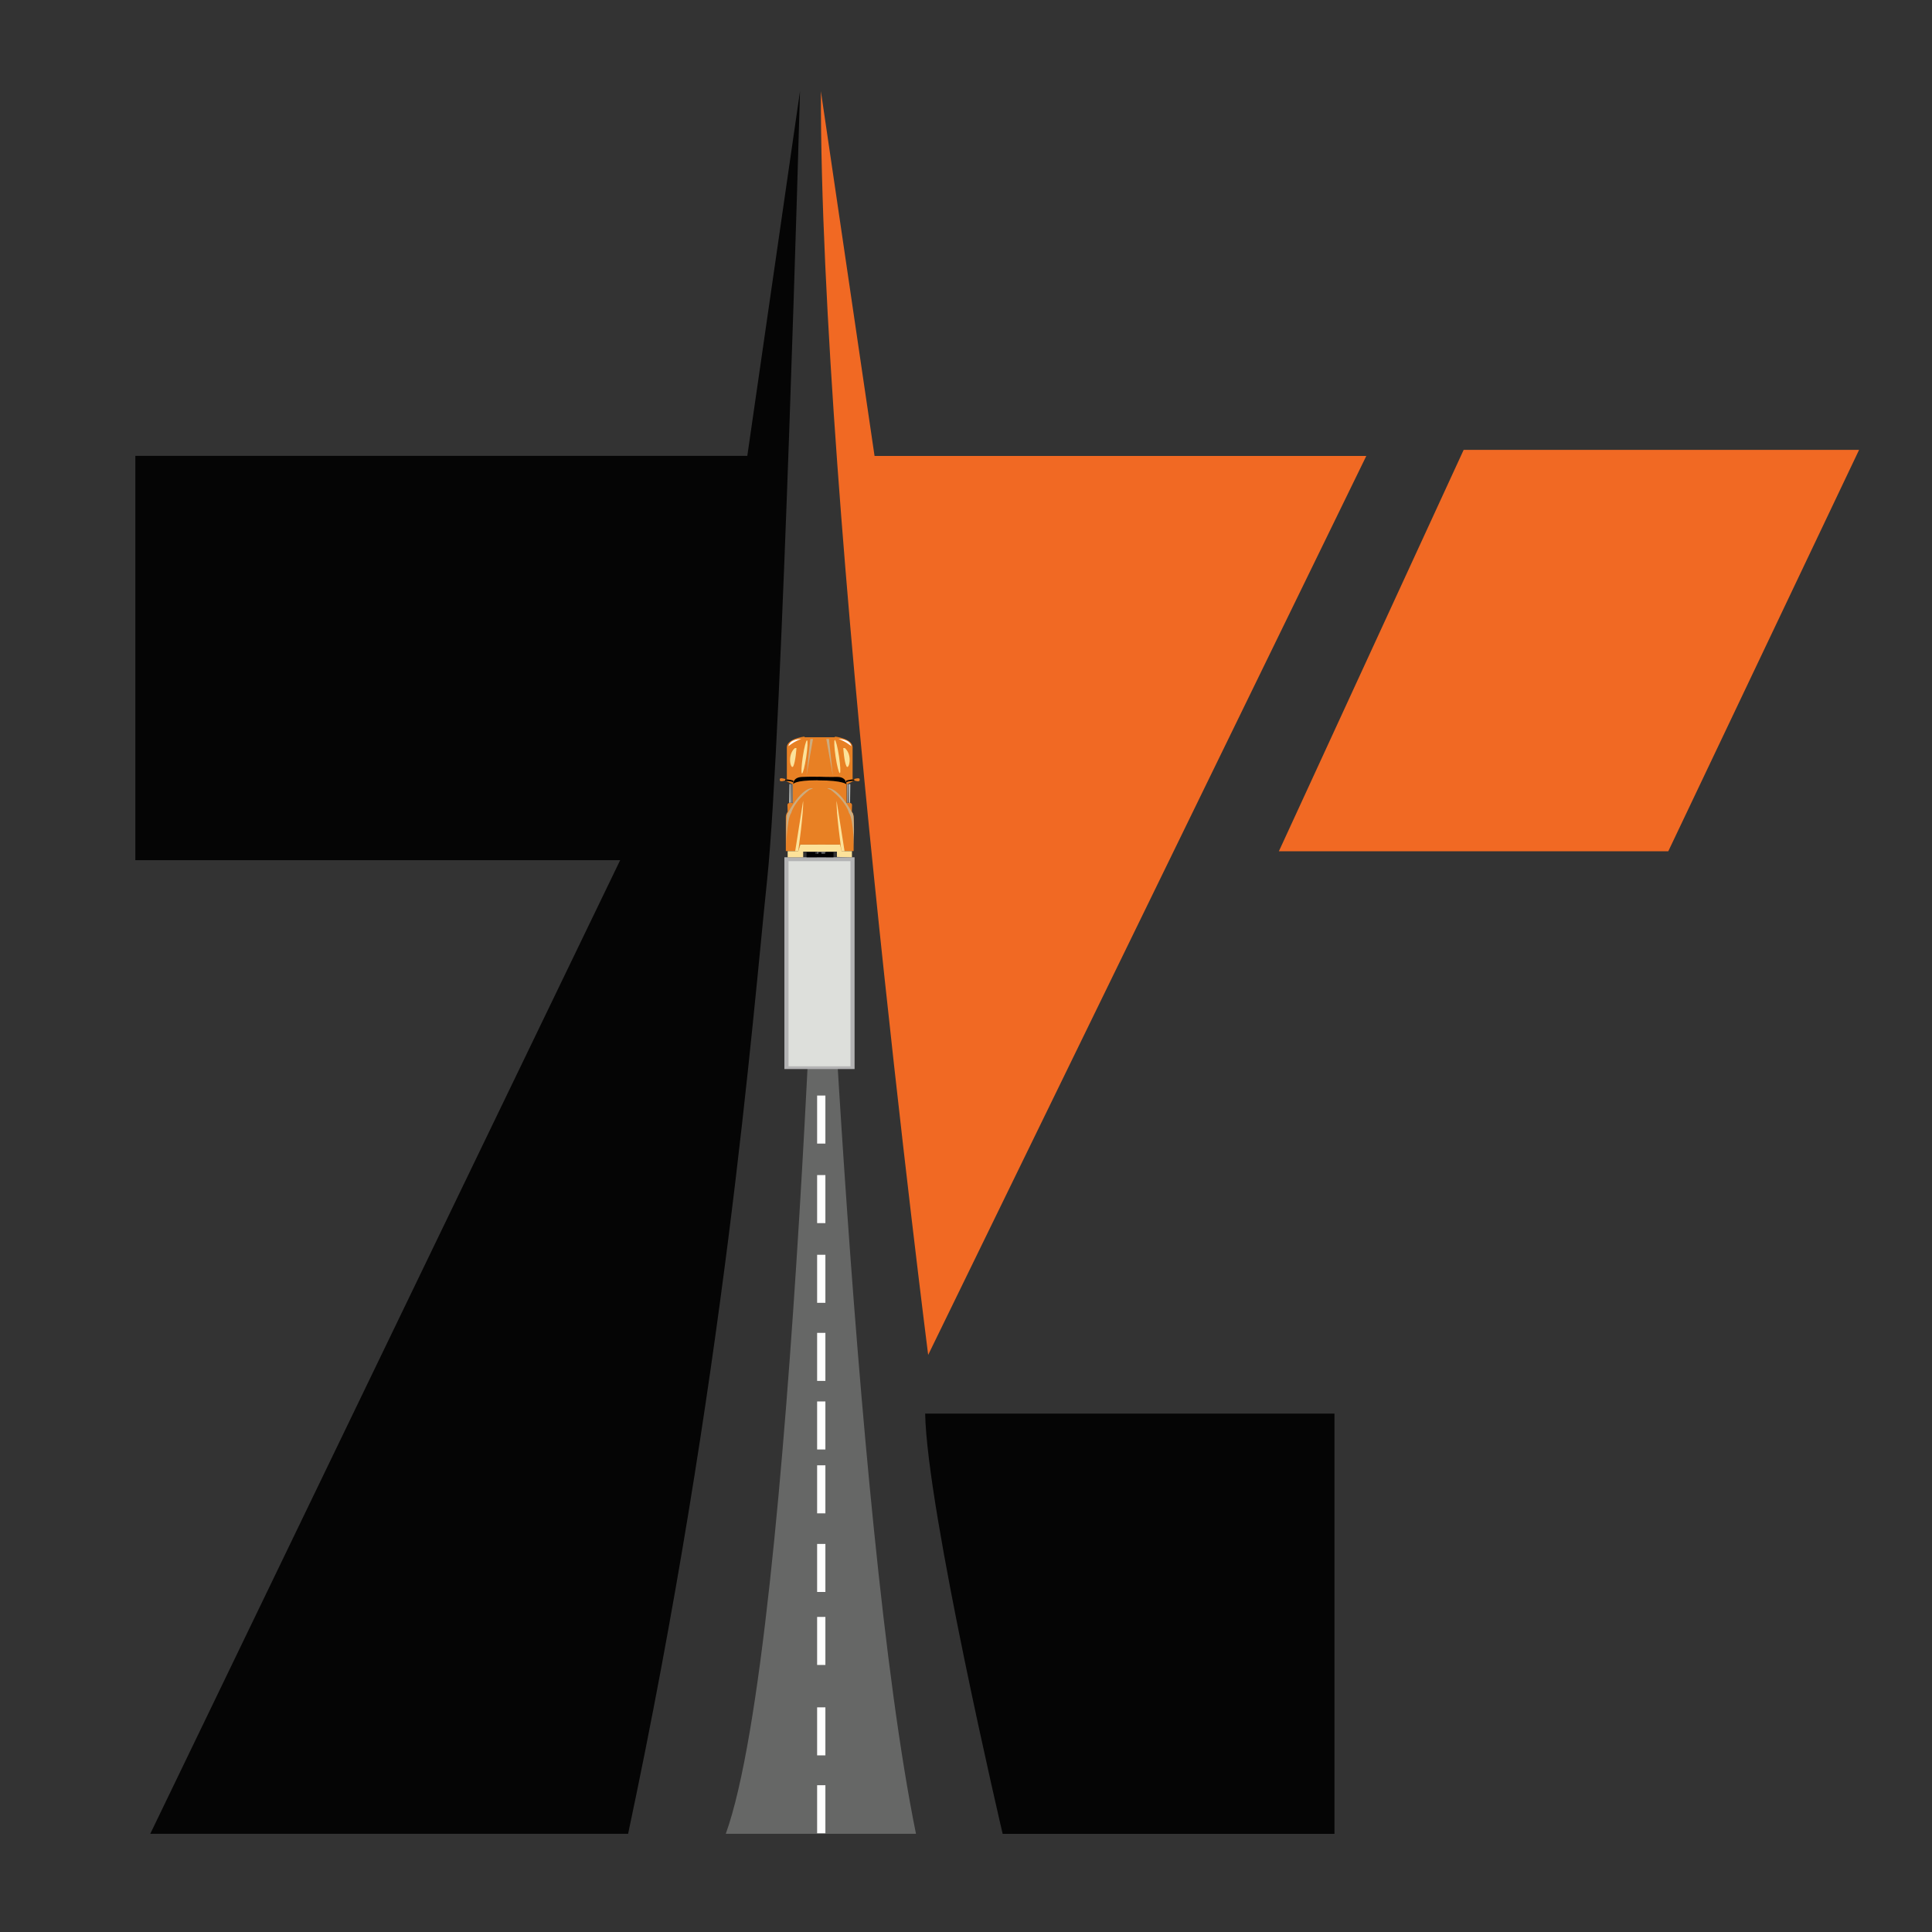 <?xml version="1.0" encoding="UTF-8" standalone="yes"?>
<svg version="1.1" id="Layer_1" xmlns="http://www.w3.org/2000/svg" xmlns:xlink="http://www.w3.org/1999/xlink" x="0px" y="0px" viewBox="0 0 360 360" style="enable-background:new 0 0 360 360;" xml:space="preserve">
  <rect x="0" y="0" width="360" height="360" fill="#333333" stroke="none"/>
  <style type="text/css">&#xD;
	.st0{fill:none;}&#xD;
	.st1{fill:#666766;}&#xD;
	.st2{fill:#FFFFFF;}&#xD;
	.st3{fill:#E88024;}&#xD;
	.st4{fill:#B3B3B4;}&#xD;
	.st5{fill:#959291;}&#xD;
	.st6{fill:#C7CAC7;}&#xD;
	.st7{fill:#DDDFDB;}&#xD;
	.st8{fill:#FCE29A;}&#xD;
	.st9{fill:#CCAC7F;}&#xD;
	.st10{fill:#050505;}&#xD;
	.st11{fill:#F16923;}&#xD;
</style>
  <rect class="st0" width="360" height="360"/>
  <g>
    <g>
      <g>
        <path class="st1" d="M152.96,138.62c0,0,5.73,144.1,17.72,203.08h-17.72h-17.72C148.12,305.95,152.96,138.62,152.96,138.62"/>
        <path class="st3" d="M157.66,145.19"/>
        <rect x="152.84" y="144.32" class="st2" width="0.24" height="1.38"/>
        <rect x="152.73" y="147.4" class="st2" width="0.45" height="2.64"/>
        <rect x="152.8" y="153.03" class="st2" width="0.54" height="3.16"/>
        <rect x="152.41" y="160.59" class="st2" width="1.1" height="6.4"/>
        <rect x="152.26" y="173.63" class="st2" width="1.54" height="8.95"/>
        <rect x="152.26" y="189.19" class="st2" width="1.54" height="8.95"/>
        <rect x="152.26" y="204.14" class="st2" width="1.54" height="8.95"/>
        <rect x="152.26" y="218.96" class="st2" width="1.54" height="8.95"/>
        <rect x="152.26" y="233.81" class="st2" width="1.54" height="8.95"/>
        <rect x="152.26" y="248.36" class="st2" width="1.54" height="8.95"/>
        <rect x="152.26" y="261.14" class="st2" width="1.54" height="8.95"/>
        <rect x="152.26" y="273.04" class="st2" width="1.54" height="8.95"/>
        <rect x="152.26" y="287.69" class="st2" width="1.54" height="8.95"/>
        <rect x="152.26" y="301.29" class="st2" width="1.54" height="8.95"/>
        <rect x="152.26" y="318.14" class="st2" width="1.54" height="8.95"/>
        <rect x="152.26" y="332.65" class="st2" width="1.54" height="8.95"/>
      </g>
      <g>
        <rect x="146.16" y="159.74" class="st4" width="13.08" height="39.46"/>
        <rect x="146.93" y="160.46" class="st7" width="11.54" height="38.23"/>
        <rect x="149.66" y="157.48" class="st0" width="6.22" height="1.12"/>
        <polygon class="st5" points="158.03,149.59 157.82,149.59 157.82,146.1 158.09,146.1 &#x9;&#x9;&#x9;"/>
        <polygon class="st6" points="158.39,149.59 158.17,149.59 158.17,146.1 158.44,146.1 &#x9;&#x9;&#x9;"/>
        <polygon class="st5" points="147.47,146.1 147.68,146.1 147.68,149.59 147.41,149.59 &#x9;&#x9;&#x9;"/>
        <polygon class="st6" points="147.12,146.1 147.33,146.1 147.33,149.59 147.06,149.59 &#x9;&#x9;&#x9;"/>
        <polygon class="st9" points="156.39,157.24 155.2,147.12 155.58,147.36 &#x9;&#x9;&#x9;"/>
        <polygon class="st0" points="149.21,157.24 150.4,147.12 150.02,147.36 &#x9;&#x9;&#x9;"/>
        <polygon points="150.29,158.8 151.91,158.8 151.91,159.08 152.51,159.08 152.51,158.8 153.05,158.8 153.05,159.08 153.75,159.08 &#xD;&#xA;&#x9;&#x9;&#x9;&#x9;153.75,158.8 155.31,158.8 155.31,159.74 150.29,159.74 &#x9;&#x9;&#x9;"/>
        <path class="st3" d="M153.08,157.38h3.25l0.39,1.21h2.34v-6.21c0.05-0.64-0.34-1.14-0.34-1.14l0.04-1.17c0.04-0.72-1-0.42-1-0.42&#xD;&#xA;&#x9;&#x9;&#x9;&#x9;v-3.48l1.44-0.73c1.14,0.39,0.98-0.15,0.98-0.15c0.11-0.48-0.86-0.17-0.86-0.17l-0.45,0.09v-0.24v-5.79&#xD;&#xA;&#x9;&#x9;&#x9;&#x9;c-0.12-1.58-3.3-1.93-3.3-1.93v0.13h-2.48h-0.69h-2.48v-0.13c0,0-3.18,0.35-3.3,1.93v5.79v0.24l-0.45-0.09&#xD;&#xA;&#x9;&#x9;&#x9;&#x9;c0,0-0.97-0.32-0.86,0.17c0,0-0.17,0.54,0.98,0.15l1.44,0.73v3.48c0,0-1.04-0.29-1,0.42l0.04,1.17c0,0-0.39,0.51-0.34,1.14v6.21&#xD;&#xA;&#x9;&#x9;&#x9;&#x9;h2.34l0.39-1.21h3.25"/>
        <path class="st2" d="M149.3,137.7c0,0-2.11-0.06-2.38,1.34C146.92,139.04,147.95,138.15,149.3,137.7z"/>
        <path class="st2" d="M156.25,137.7c0,0,2.11-0.06,2.38,1.34C158.63,139.04,157.6,138.15,156.25,137.7z"/>
        <path class="st8" d="M157.13,139.39c0,0,0.17,2.55,0.59,3.38s1.25-2.02-0.29-3.38H157.13z"/>
        <path class="st8" d="M148.41,139.39c0,0-0.17,2.55-0.59,3.38s-1.25-2.02,0.29-3.38H148.41z"/>
        <path class="st0" d="M152.73,145.61c4.85,0.04,4.73,1.82,4.73,1.82s-0.8-1-4.73-1.17c-3.82,0.11-4.73,1.17-4.73,1.17&#xD;&#xA;&#x9;&#x9;&#x9;&#x9;S147.88,145.65,152.73,145.61"/>
        <path class="st8" d="M148.17,158.6h0.57c0,0,1.04-7.43,0.91-9.38L148.17,158.6z"/>
        <path class="st8" d="M157.37,158.6h-0.57c0,0-1.04-7.43-0.91-9.38L157.37,158.6z"/>
        <path d="M152.4,145.41c4.89,0,5.33,0.76,5.33,0.76s0.03-1.43-1.75-1.4s-3.35-0.04-3.35-0.04l-0.23,0.01c0,0-1.33-0.04-2.93,0.03&#xD;&#xA;&#x9;&#x9;&#x9;&#x9;c-1.76,0.07-1.66,1.33-1.66,1.33s0.17-0.71,4.57-0.71L152.4,145.41z"/>
        <path d="M159.18,145.22v0.27c0,0-1.34,0.04-1.5,0.33v-0.37C157.68,145.45,158.54,145.21,159.18,145.22z"/>
        <path d="M146.31,145.22v0.27c0,0,1.34,0.04,1.5,0.33v-0.37C147.81,145.45,146.94,145.21,146.31,145.22z"/>
        <path class="st9" d="M151.49,146.89c0,0-1.79-0.63-4.72,4.64c0,0-0.35-0.14-0.25,4.54l-0.02,2.45c0,0,0.02-5.79,0.94-7.06&#xD;&#xA;&#x9;&#x9;&#x9;&#x9;c0,0,0.44-2,3.36-4.26L151.49,146.89z"/>
        <path class="st9" d="M154.14,146.89c0,0,1.79-0.63,4.72,4.64c0,0,0.35-0.14,0.25,4.54l0.02,2.45c0,0-0.02-5.79-0.94-7.06&#xD;&#xA;&#x9;&#x9;&#x9;&#x9;c0,0-0.44-2-3.36-4.26L154.14,146.89z"/>
        <path class="st9" d="M151.49,137.7c-0.11,0.01-0.5,0-0.5,0l-0.72,6.85L151.49,137.7z"/>
        <path class="st9" d="M153.97,137.7c0.11,0.01,0.5,0,0.5,0l0.72,6.85L153.97,137.7z"/>
        <ellipse transform="matrix(0.989 -0.15 0.15 0.989 -19.336 24.905)" class="st8" cx="155.92" cy="141.01" rx="0.32" ry="3.12"/>
        <ellipse transform="matrix(0.15 -0.989 0.989 0.15 -12.022 268.039)" class="st8" cx="149.8" cy="141.01" rx="3.12" ry="0.32"/>
        <g>
          <polygon class="st8" points="149.66,157.38 149.13,157.38 148.74,158.6 146.77,158.6 146.77,159.74 149.66,159.74 &#xD;&#xA;&#x9;&#x9;&#x9;&#x9;&#x9;149.66,158.69 155.95,158.69 155.95,159.68 158.75,159.74 158.75,158.6 156.81,158.6 156.54,157.38 &#x9;&#x9;&#x9;&#x9;"/>
        </g>
      </g>
      <g>
        <path class="st10" d="M117.04,341.7H28l87.56-181.42H25.22V84.94h114.03L149.07,17c0,0-3.33,120.26-6.11,146.77&#xD;&#xA;&#x9;&#x9;&#x9;&#x9;C140.18,190.27,135,257.1,117.04,341.7z"/>
        <path class="st11" d="M172.95,252.47c0,0-20.14-157.91-19.99-235.47l10,67.96h91.63L172.95,252.47z"/>
        <path class="st10" d="M248.66,263.4v78.31h-61.83c0,0-14.09-60.12-14.44-78.31H248.66z"/>
        <polygon class="st11" points="346.41,83.83 272.73,83.83 238.3,158.62 310.86,158.62 &#x9;&#x9;&#x9;"/>
      </g>
    </g>
  </g>
</svg>